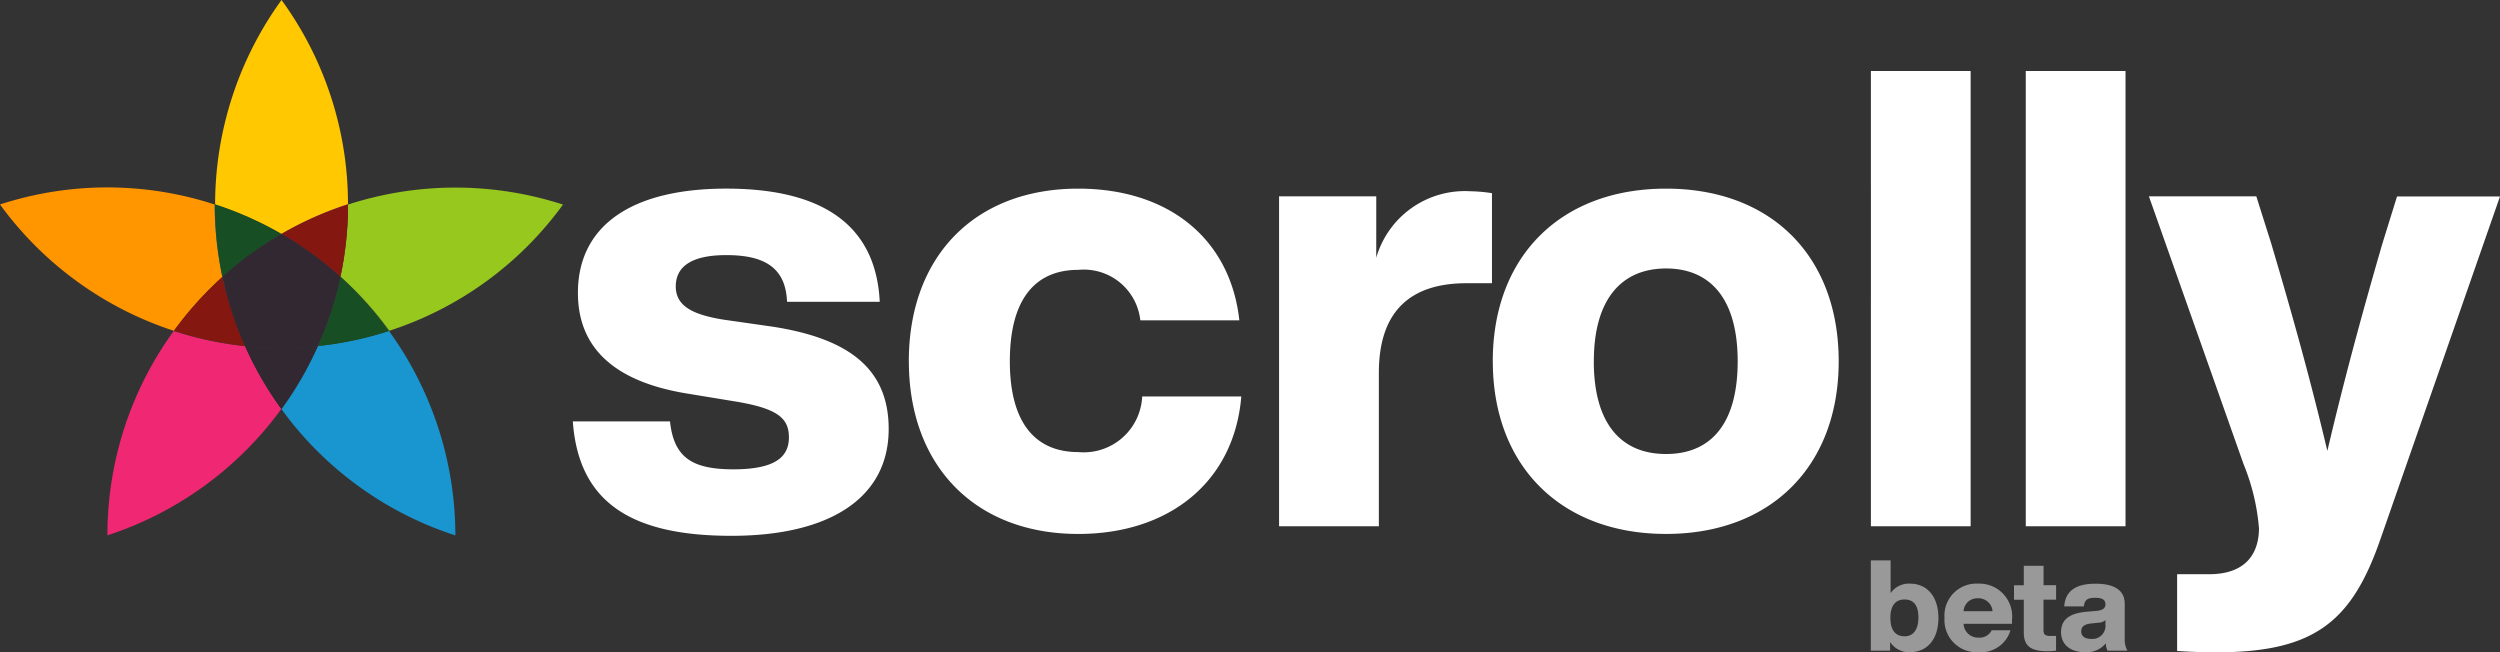 <svg xmlns="http://www.w3.org/2000/svg" width="138" height="36.002" viewBox="0 0 138 36.002">
  <rect x="0" y="0" width="138" height="36.002" fill="#333333" stroke="none"/>
  <g id="Gruppe_413" data-name="Gruppe 413" transform="translate(-24 -15.998)">
    <g id="Logo" transform="translate(24 15.998)">
      <path id="scrolly" d="M88.557,32.013V27.777h1.765c2.046,0,2.753-1.165,2.753-2.542a11.868,11.868,0,0,0-.848-3.529L87,6.919h5.929L93.745,9.5c1.059,3.566,2.118,7.306,3.105,11.47.989-4.2,2.011-7.906,3.035-11.435l.811-2.611h5.684l-6.6,18.917c-1.589,4.588-3.67,6.247-9.071,6.247C89.65,32.082,89.12,32.048,88.557,32.013ZM0,19.341H5.364c.211,1.977,1.2,2.646,3.494,2.646s3.07-.67,3.07-1.765-.67-1.624-3.142-2.011l-2.364-.389c-3.847-.6-6.141-2.329-6.141-5.577,0-3.636,2.859-5.753,8.189-5.753,6.141,0,8.3,2.683,8.471,6.247H11.824c-.07-1.976-1.376-2.577-3.353-2.577s-2.788.67-2.788,1.729.883,1.553,2.646,1.835l2.718.389c4.305.67,6.388,2.4,6.388,5.647,0,3.777-3.212,5.895-8.682,5.895S.32,23.856,0,19.341Zm50.781-3.318c0-5.788,3.742-9.53,9.565-9.53s9.53,3.742,9.53,9.53-3.74,9.53-9.53,9.53S50.783,21.811,50.783,16.023Zm5.577,0c0,3.459,1.518,5.118,3.988,5.118S64.3,19.482,64.3,16.023,62.783,10.9,60.348,10.9,56.36,12.564,56.36,16.023Zm-37.811,0h0c0-5.788,3.635-9.53,9.352-9.53,5.012,0,8.4,2.788,8.893,7.271H31.326A3.139,3.139,0,0,0,27.9,10.976c-2.329,0-3.777,1.553-3.777,5.047s1.483,5.012,3.777,5.012a3.232,3.232,0,0,0,3.529-3.07H36.9c-.389,4.694-3.953,7.589-9,7.589C22.219,25.553,18.549,21.811,18.549,16.023Zm61.656,9.106V0h5.506V25.129Zm-8.549,0V0h5.505V25.129Zm-32.669,0V6.919h5.364v3.388a5.091,5.091,0,0,1,5.188-3.67,8.62,8.62,0,0,1,1.2.106v4.971H49.329c-3.07,0-4.836,1.52-4.836,4.944v8.471ZM0,19.341l0,0v0Z" transform="translate(31.62 3.92)" fill="#fff"/>
      <g id="flower">
        <path id="Pfad_396" data-name="Pfad 396" d="M11.915,58.706a.044.044,0,0,0,.01-.01c.089-.085.18-.17.273-.254,0,0,0,0,0,0l.077-.07a19.16,19.16,0,0,1-.424-4l.017.006h0A19.108,19.108,0,0,0,0,54.371a19.26,19.26,0,0,0,9.6,6.975,19.486,19.486,0,0,1,2.313-2.639Z" transform="translate(0 -43.084)" fill="#ff9600"/>
        <path id="Pfad_397" data-name="Pfad 397" d="M49.54,94.384h0s0,0,0,0S49.542,94.384,49.54,94.384Z" transform="translate(-39.95 -76.11)" fill="#96c81e"/>
        <path id="Pfad_398" data-name="Pfad 398" d="M109.353,54.426a19.244,19.244,0,0,0-11.865,0v0c0,.122,0,.242,0,.364v.021c0,.128-.006.257-.012.385V55.2a19.637,19.637,0,0,1-.238,2.333c0,.014-.006.027-.008.041-.019.112-.039.225-.058.335l-.012.058c-.019.108-.041.215-.064.321,0,.012-.006.025-.008.037s-.012.05-.015.077a19.166,19.166,0,0,1,2.7,2.989l-.017.006h0a19.127,19.127,0,0,0,9.606-6.979Z" transform="translate(-78.279 -43.134)" fill="#96c81e"/>
        <path id="Pfad_399" data-name="Pfad 399" d="M63.01,79.324s0,0,0,0S63.01,79.322,63.01,79.324Z" transform="translate(-50.812 -63.965)" fill="#96c81e"/>
        <path id="Pfad_400" data-name="Pfad 400" d="M99.739,81.9l.017-.006a19.079,19.079,0,0,0-2.7-2.989v.008A19.187,19.187,0,0,1,99.739,81.9Z" transform="translate(-78.271 -63.634)" fill="#96c81e"/>
        <path id="Pfad_401" data-name="Pfad 401" d="M61.55,80.66a.044.044,0,0,0,.01-.01S61.552,80.656,61.55,80.66Z" transform="translate(-49.635 -65.038)" fill="#96c81e"/>
        <path id="Pfad_402" data-name="Pfad 402" d="M68.675,11.274A19.127,19.127,0,0,0,65.006,0,19.256,19.256,0,0,0,61.34,11.286,19.34,19.34,0,0,1,65,12.914a19.119,19.119,0,0,1,3.676-1.64Z" transform="translate(-49.466)" fill="#ffc800"/>
        <path id="Pfad_403" data-name="Pfad 403" d="M64.989,59.928h0A19.271,19.271,0,0,0,61.33,58.3h0a19.315,19.315,0,0,1,3.659,1.63Z" transform="translate(-49.458 -47.014)" fill="#ff9600"/>
        <path id="Pfad_404" data-name="Pfad 404" d="M64.989,59.928h0A19.271,19.271,0,0,0,61.33,58.3h0a19.315,19.315,0,0,1,3.659,1.63Z" transform="translate(-49.458 -47.014)" fill="#ffc800"/>
        <path id="Pfad_405" data-name="Pfad 405" d="M97.062,78.577c.006-.025.012-.05.015-.077-.006.025-.012.05-.017.077h0Z" transform="translate(-78.271 -63.304)" fill="#96c81e"/>
        <path id="Pfad_406" data-name="Pfad 406" d="M97.062,78.577c.006-.025.012-.05.015-.077-.006.025-.012.05-.017.077h0Z" transform="translate(-78.271 -63.304)" fill="#ffc800"/>
        <path id="Pfad_407" data-name="Pfad 407" d="M98.148,62.36a19.232,19.232,0,0,1-.238,2.333A19.638,19.638,0,0,0,98.148,62.36Z" transform="translate(-78.956 -50.288)" fill="#96c81e"/>
        <path id="Pfad_408" data-name="Pfad 408" d="M98.148,62.36a19.232,19.232,0,0,1-.238,2.333A19.638,19.638,0,0,0,98.148,62.36Z" transform="translate(-78.956 -50.288)" fill="#ffc800"/>
        <path id="Pfad_409" data-name="Pfad 409" d="M99.214,58.35c0,.122,0,.242,0,.364C99.212,58.592,99.214,58.472,99.214,58.35Z" transform="translate(-80.005 -47.054)" fill="#96c81e"/>
        <path id="Pfad_410" data-name="Pfad 410" d="M99.214,58.35c0,.122,0,.242,0,.364C99.212,58.592,99.214,58.472,99.214,58.35Z" transform="translate(-80.005 -47.054)" fill="#ffc800"/>
        <path id="Pfad_411" data-name="Pfad 411" d="M99.152,60.34c0,.13-.006.257-.012.385C99.146,60.6,99.15,60.468,99.152,60.34Z" transform="translate(-79.948 -48.659)" fill="#96c81e"/>
        <path id="Pfad_412" data-name="Pfad 412" d="M99.152,60.34c0,.13-.006.257-.012.385C99.146,60.6,99.15,60.468,99.152,60.34Z" transform="translate(-79.948 -48.659)" fill="#ffc800"/>
        <path id="Pfad_413" data-name="Pfad 413" d="M97.254,76.66c-.019.108-.041.215-.064.321Z" transform="translate(-78.376 -61.82)" fill="#96c81e"/>
        <path id="Pfad_414" data-name="Pfad 414" d="M97.254,76.66c-.019.108-.041.215-.064.321Z" transform="translate(-78.376 -61.82)" fill="#ffc800"/>
        <path id="Pfad_415" data-name="Pfad 415" d="M97.638,74.62c-.019.112-.039.225-.058.335C97.6,74.843,97.621,74.732,97.638,74.62Z" transform="translate(-78.69 -60.175)" fill="#96c81e"/>
        <path id="Pfad_416" data-name="Pfad 416" d="M97.638,74.62c-.019.112-.039.225-.058.335C97.6,74.843,97.621,74.732,97.638,74.62Z" transform="translate(-78.69 -60.175)" fill="#ffc800"/>
        <path id="Pfad_417" data-name="Pfad 417" d="M97.05,78.908h0V78.9h0Z" transform="translate(-78.263 -63.626)" fill="#96c81e"/>
        <path id="Pfad_418" data-name="Pfad 418" d="M97.05,78.908h0V78.9h0Z" transform="translate(-78.263 -63.626)" fill="#ffc800"/>
        <path id="Pfad_419" data-name="Pfad 419" d="M38.429,95.672l-.157-.337a.007.007,0,0,0,0-.006l-.043-.095a19.077,19.077,0,0,1-3.939-.834,19.141,19.141,0,0,0-3.659,11.276,19.252,19.252,0,0,0,9.6-6.975,19.361,19.361,0,0,1-1.795-3.016Z" transform="translate(-24.701 -76.126)" fill="#f02873"/>
        <path id="Pfad_420" data-name="Pfad 420" d="M49.558,94.33l-.008.01a.042.042,0,0,1,.008-.01Z" transform="translate(-39.958 -76.069)" fill="#f02873"/>
        <path id="Pfad_421" data-name="Pfad 421" d="M99.23,58.249V58.23h0v.019Z" transform="translate(-80.021 -46.958)" fill="#f02873"/>
        <path id="Pfad_422" data-name="Pfad 422" d="M51.913,80.7A19.352,19.352,0,0,0,49.6,83.339h0A19.463,19.463,0,0,1,51.913,80.7Z" transform="translate(-39.998 -65.078)" fill="#f02873"/>
        <path id="Pfad_423" data-name="Pfad 423" d="M63.107,78.95l-.077.07.077-.07Z" transform="translate(-50.828 -63.667)" fill="#f02873"/>
        <path id="Pfad_424" data-name="Pfad 424" d="M61.6,79.584c.091-.085.18-.17.273-.254C61.782,79.413,61.691,79.5,61.6,79.584Z" transform="translate(-49.675 -63.973)" fill="#f02873"/>
        <path id="Pfad_425" data-name="Pfad 425" d="M99.23,58.342v0h0Z" transform="translate(-80.021 -47.046)" fill="#f02873"/>
        <path id="Pfad_426" data-name="Pfad 426" d="M99.21,60.23v0Z" transform="translate(-80.005 -48.57)" fill="#f02873"/>
        <path id="Pfad_427" data-name="Pfad 427" d="M53.476,95.162a19.2,19.2,0,0,1-3.924-.842.042.042,0,0,1-.008.01s0,0,0,0a19.2,19.2,0,0,0,3.939.834.015.015,0,0,0,0-.008Z" transform="translate(-39.95 -76.061)" fill="#f02873"/>
        <path id="Pfad_428" data-name="Pfad 428" d="M97.878,74.41c0,.014-.006.027-.008.041C97.872,74.437,97.876,74.424,97.878,74.41Z" transform="translate(-78.924 -60.005)" fill="#f02873"/>
        <path id="Pfad_429" data-name="Pfad 429" d="M99.14,62.33v0Z" transform="translate(-79.948 -50.264)" fill="#f02873"/>
        <path id="Pfad_430" data-name="Pfad 430" d="M97.522,76.36l-.012.058Z" transform="translate(-78.634 -61.578)" fill="#f02873"/>
        <path id="Pfad_431" data-name="Pfad 431" d="M97.158,78.32c0,.012-.006.025-.008.037C97.152,78.345,97.156,78.332,97.158,78.32Z" transform="translate(-78.343 -63.159)" fill="#f02873"/>
        <path id="Pfad_432" data-name="Pfad 432" d="M52.2,79.02s0,0,0,0c-.091.083-.182.168-.273.254,0,0-.008.006-.01.01A19.331,19.331,0,0,0,49.6,81.925a19.2,19.2,0,0,0,3.924.842,19.266,19.266,0,0,1-1.245-3.817l-.077.07Z" transform="translate(-39.998 -63.667)" fill="#841811"/>
        <path id="Pfad_433" data-name="Pfad 433" d="M70.936,100.994l-.006-.014Z" transform="translate(-57.199 -81.432)" fill="#f02873"/>
        <path id="Pfad_434" data-name="Pfad 434" d="M70.112,99.206a.009.009,0,0,0,0-.006A.007.007,0,0,0,70.112,99.206Z" transform="translate(-56.538 -79.997)" fill="#f02873"/>
        <path id="Pfad_435" data-name="Pfad 435" d="M80.238,59.884a19.174,19.174,0,0,1,3.668-1.626V58.24a19.119,19.119,0,0,0-3.676,1.64l.008,0Z" transform="translate(-64.699 -46.966)" fill="#f02873"/>
        <path id="Pfad_436" data-name="Pfad 436" d="M80.238,66.714l-.008,0h0l.008,0Z" transform="translate(-64.699 -53.796)" fill="#f02873"/>
        <path id="Pfad_437" data-name="Pfad 437" d="M80.27,59.964a19.259,19.259,0,0,1,3.25,2.356c.006-.025.012-.05.017-.077,0-.012.006-.025.008-.037l.064-.321.012-.058c.021-.112.041-.223.058-.335,0-.014.006-.027.008-.041a19.232,19.232,0,0,0,.238-2.333v-.006c.006-.128.01-.257.012-.385v-.021c0-.12,0-.242,0-.364v0a19.119,19.119,0,0,0-3.668,1.626Z" transform="translate(-64.731 -47.046)" fill="#841811"/>
        <path id="Pfad_438" data-name="Pfad 438" d="M83.51,69.094v-.008a19.229,19.229,0,0,0-3.25-2.356h0A19.052,19.052,0,0,1,83.51,69.094Z" transform="translate(-64.723 -53.812)" fill="#f02873"/>
        <path id="Pfad_439" data-name="Pfad 439" d="M80.29,98.693a19.124,19.124,0,0,0,9.594,6.963A19.258,19.258,0,0,0,86.216,94.37,19.385,19.385,0,0,1,82.3,95.2a19.188,19.188,0,0,1-2.009,3.488Z" transform="translate(-64.747 -76.102)" fill="#1996d0"/>
        <path id="Pfad_440" data-name="Pfad 440" d="M61.257,58.276l-.017-.006a19.161,19.161,0,0,0,.424,4s0,0,.006-.006A19.182,19.182,0,0,1,61.257,58.276Z" transform="translate(-49.385 -46.99)" fill="#009ec7"/>
        <path id="Pfad_441" data-name="Pfad 441" d="M90.67,95.212h0a19.357,19.357,0,0,0,3.916-.832h0A19.266,19.266,0,0,1,90.67,95.212Z" transform="translate(-73.118 -76.11)" fill="#009ec7"/>
        <path id="Pfad_442" data-name="Pfad 442" d="M91.907,78.95a19.21,19.21,0,0,1-1.237,3.819,19.266,19.266,0,0,0,3.916-.832A19.186,19.186,0,0,0,91.907,78.95Z" transform="translate(-73.118 -63.667)" fill="#184e24"/>
        <path id="Pfad_443" data-name="Pfad 443" d="M82.243,98.69a19.167,19.167,0,0,1-2.013,3.473.034.034,0,0,0,.008.01l0,.006a19.077,19.077,0,0,0,2.009-3.488Z" transform="translate(-64.699 -79.585)" fill="#009ec7"/>
        <path id="Pfad_444" data-name="Pfad 444" d="M64.989,59.928A19.188,19.188,0,0,0,61.33,58.3a19.169,19.169,0,0,0,.412,3.992A19.156,19.156,0,0,1,64.989,59.928Z" transform="translate(-49.457 -47.014)" fill="#184e24"/>
        <path id="Pfad_445" data-name="Pfad 445" d="M90.63,98.69h0Z" transform="translate(-73.086 -79.585)" fill="#009ec7"/>
        <path id="Pfad_446" data-name="Pfad 446" d="M91.865,78.94a19.1,19.1,0,0,1-1.245,3.821h.008a19.378,19.378,0,0,0,1.237-3.819h0Z" transform="translate(-73.078 -63.659)" fill="#009ec7"/>
        <path id="Pfad_447" data-name="Pfad 447" d="M69.88,98.71l.043.095c-.014-.031-.027-.064-.043-.095Z" transform="translate(-56.352 -79.601)" fill="#009ec7"/>
        <path id="Pfad_448" data-name="Pfad 448" d="M70.267,99.567c-.054-.112-.1-.225-.157-.337Q70.186,99.4,70.267,99.567Z" transform="translate(-56.538 -80.021)" fill="#009ec7"/>
        <path id="Pfad_449" data-name="Pfad 449" d="M70.96,101.05a19.361,19.361,0,0,0,1.795,3.016h0A19.377,19.377,0,0,1,70.96,101.05Z" transform="translate(-57.223 -81.488)" fill="#009ec7"/>
        <path id="Pfad_450" data-name="Pfad 450" d="M63.446,78.93h0s0,0-.006.006h0S63.444,78.932,63.446,78.93Z" transform="translate(-51.159 -63.651)" fill="#009ec7"/>
        <path id="Pfad_451" data-name="Pfad 451" d="M69.87,98.67h0a.015.015,0,0,0,0,.008h0A.015.015,0,0,0,69.87,98.67Z" transform="translate(-56.344 -79.569)" fill="#009ec7"/>
        <path id="Pfad_452" data-name="Pfad 452" d="M63.446,78.93l-.006.006a19.392,19.392,0,0,0,1.245,3.817h0A18.91,18.91,0,0,1,63.446,78.93Z" transform="translate(-51.159 -63.651)" fill="#009ec7"/>
        <path id="Pfad_453" data-name="Pfad 453" d="M69.89,98.686c.014.031.027.064.043.095a.007.007,0,0,0,0,.006q.075.168.157.337l.006.014a19.226,19.226,0,0,0,1.795,3.016A19.167,19.167,0,0,0,73.9,98.68a19.2,19.2,0,0,1-4.015,0Z" transform="translate(-56.36 -79.577)" fill="#322832"/>
        <path id="Pfad_454" data-name="Pfad 454" d="M63.462,69.084a19.109,19.109,0,0,1,3.252-2.36l-.008,0a19.262,19.262,0,0,0-3.246,2.364h0Z" transform="translate(-51.175 -53.804)" fill="#009ec7"/>
        <path id="Pfad_455" data-name="Pfad 455" d="M69.87,98.67a.028.028,0,0,0,0,.008,19.328,19.328,0,0,0,4.015,0h0a19.1,19.1,0,0,1-4.019,0Z" transform="translate(-56.344 -79.569)" fill="#009ec7"/>
        <path id="Pfad_456" data-name="Pfad 456" d="M63.47,69.092a19.236,19.236,0,0,0,1.239,3.823,18.841,18.841,0,0,0,4.019,0,19.06,19.06,0,0,0,1.245-3.821,19.051,19.051,0,0,0-3.25-2.364,19.032,19.032,0,0,0-3.252,2.36Z" transform="translate(-51.183 -53.812)" fill="#322832"/>
      </g>
    </g>
    <path id="Pfad_679" data-name="Pfad 679" d="M3.673,4.3a1.219,1.219,0,0,0-1.064.525V3.016H1.517V8H2.581V7.517a1.227,1.227,0,0,0,1.092.567c.98,0,1.575-.742,1.575-1.89S4.653,4.3,3.673,4.3Zm-.3,2.905c-.49,0-.777-.329-.777-1.015s.287-1.015.777-1.015.77.3.77.987S3.855,7.209,3.372,7.209ZM9.309,6.3A1.809,1.809,0,0,0,7.446,4.3a1.764,1.764,0,0,0-1.862,1.89A1.775,1.775,0,0,0,7.46,8.084,1.7,1.7,0,0,0,9.225,6.873H8.189a.738.738,0,0,1-.728.406.8.8,0,0,1-.826-.763H9.309ZM7.432,5.109a.777.777,0,0,1,.805.714h-1.6A.754.754,0,0,1,7.432,5.109Zm4.312.077v-.8h-.693V3.317H9.96V4.388H9.42v.8H9.96V6.992c0,.742.378,1.036,1.281,1.036a4.13,4.13,0,0,0,.5-.028V7.188h-.28c-.28,0-.413-.049-.413-.315V5.186ZM15.679,8a1.266,1.266,0,0,1-.147-.665V5.417c0-.686-.476-1.113-1.61-1.113-1.162,0-1.673.455-1.729,1.253h1.085c.035-.371.21-.476.637-.476s.553.147.553.364-.161.322-.469.357l-.567.049c-1.043.091-1.414.5-1.414,1.127,0,.721.56,1.106,1.316,1.106a1.373,1.373,0,0,0,1.155-.49A1.024,1.024,0,0,0,14.58,8Zm-2.016-.651c-.343,0-.532-.161-.532-.413s.154-.392.525-.434l.448-.049a.564.564,0,0,0,.364-.14v.266A.721.721,0,0,1,13.663,7.349Z" transform="translate(125.753 43.915)" fill="#fff" opacity="0.5"/>
  </g>
</svg>
